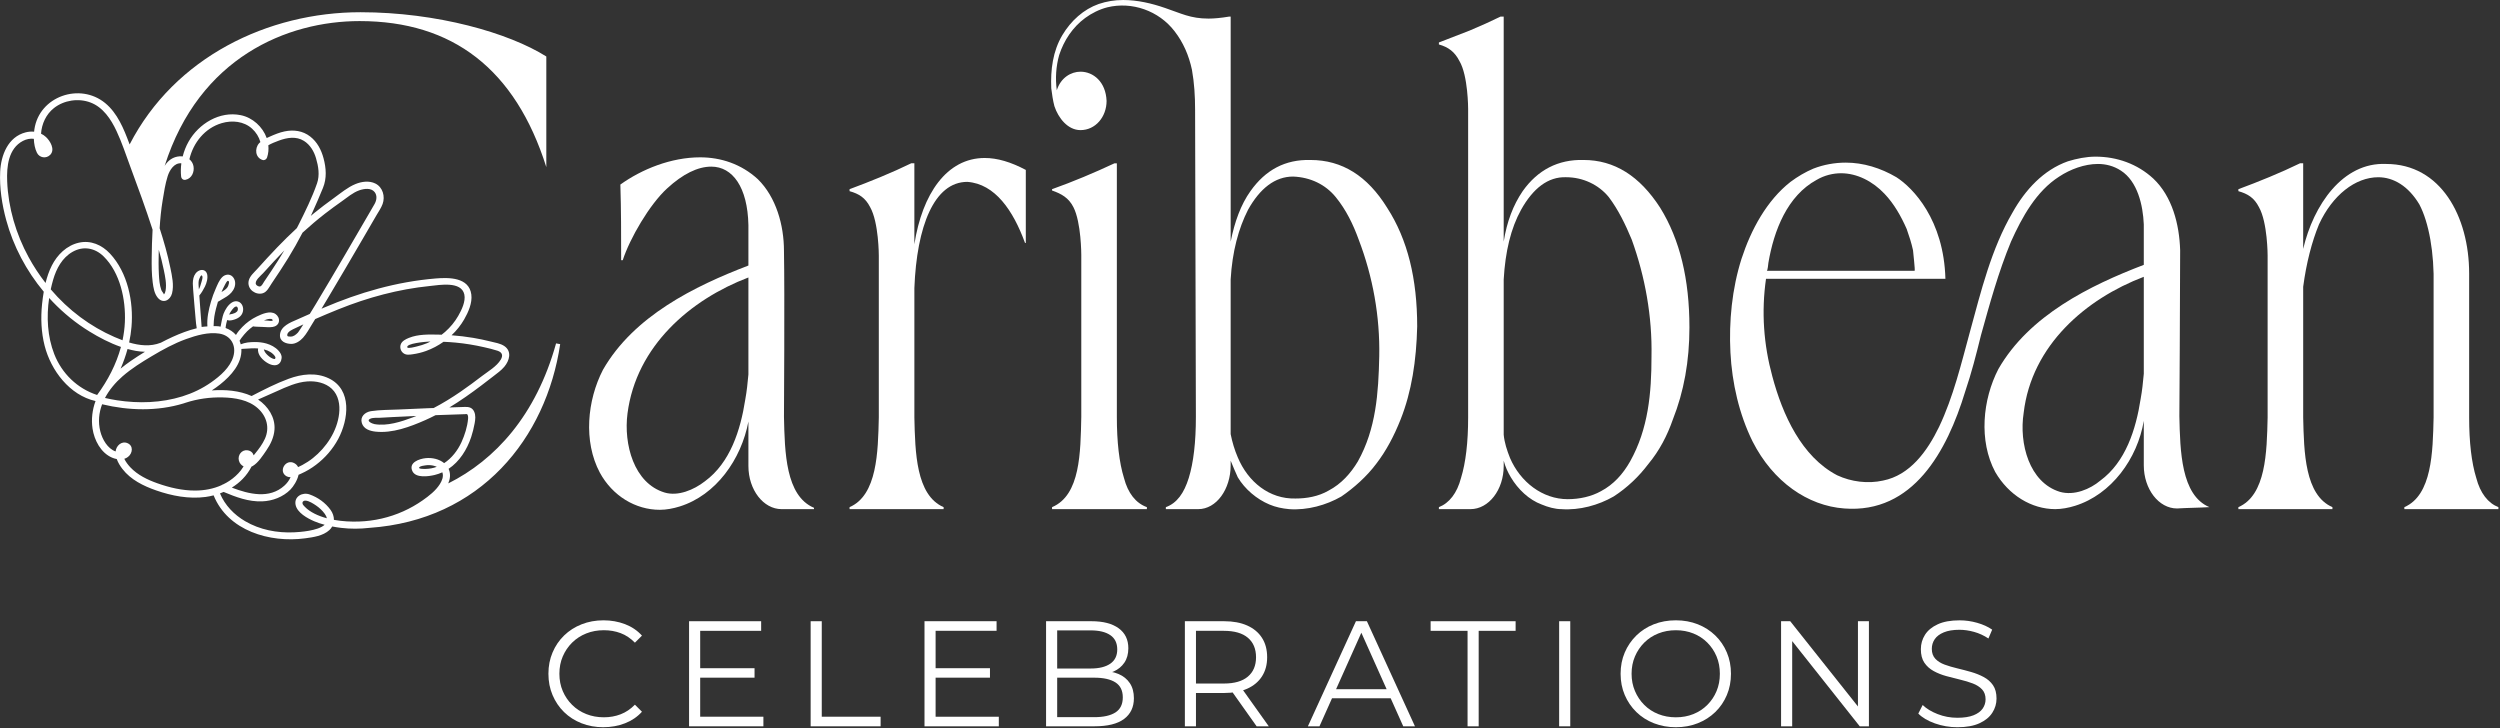 <?xml version="1.0" encoding="UTF-8" standalone="no"?>
<svg xmlns="http://www.w3.org/2000/svg" xmlns:xlink="http://www.w3.org/1999/xlink" xmlns:serif="http://www.serif.com/" width="100%" height="100%" viewBox="0 0 659 192" version="1.1" xml:space="preserve" style="fill-rule:evenodd;clip-rule:evenodd;stroke-linejoin:round;stroke-miterlimit:2;">
  <rect x="0" y="0" width="659" height="192" fill="#333333" stroke="none"/>
  <g>
    <path d="M43.211,77.571c0.004,-0.004 0.004,-0.008 0.008,-0.013c-0.004,0 -0.008,0 -0.017,0.004c0.004,0 0.004,0.004 0.008,0.008" style="fill:#fff;fill-rule:nonzero;"></path>
    <path d="M72.592,94.143c0,-0.008 0,-0.013 -0.004,-0.021c0,-0.004 -0.004,-0.008 -0.004,-0.013c-0.037,-0.037 -0.062,-0.062 0.008,0.033" style="fill:#fff;fill-rule:nonzero;"></path>
    <path d="M115.141,123.055c-0.912,0.337 -1.892,0.533 -2.929,0.55c-0.363,0.004 -2.196,0.071 -1.638,-0.487c0.283,-0.279 1.129,-0.379 1.517,-0.442c0.671,-0.108 1.379,-0.096 2.042,0.046c0.342,0.071 0.688,0.183 1.008,0.333m-5.375,-13.413c-0.304,0.121 -0.604,0.246 -0.912,0.363c-3.083,1.154 -6.796,2.379 -10.133,1.792c-0.521,-0.092 -2.304,-0.804 -1.171,-1.392c0.713,-0.371 1.854,-0.237 2.629,-0.283c1.083,-0.062 2.167,-0.121 3.25,-0.179c2.113,-0.113 4.225,-0.208 6.338,-0.3m3.692,-19.596c-0.308,0.15 -0.617,0.304 -0.929,0.433c-0.846,0.35 -1.717,0.625 -2.608,0.833c-0.358,0.087 -2.379,0.654 -2.546,0.263c-0.45,-1.062 4.908,-1.504 5.467,-1.521c0.204,-0.004 0.408,-0.004 0.617,-0.008m-34.9,-2.412c-0.012,0.017 -0.017,0.021 -0.021,0.033c-0.004,0 -0.004,0 -0.004,0.004c-0.546,0.567 -1.192,1.092 -1.954,1.05c-0.45,-0.021 -0.912,0.05 -0.858,-0.492c0.083,-0.85 1.471,-1.412 2.112,-1.721c0.704,-0.342 1.417,-0.671 2.129,-1c-0.287,0.45 -0.571,0.904 -0.867,1.35c-0.129,0.192 -0.263,0.388 -0.396,0.579c-0.046,0.067 -0.092,0.133 -0.142,0.196m-3.604,-21.629c-0.546,0.908 -1.096,1.808 -1.667,2.7c-1.192,1.871 -2.425,3.721 -3.675,5.554c-0.263,0.383 -0.571,1.129 -1.05,1.246c-0.346,0.083 -0.887,-0.2 -1.054,-0.5c-0.546,-0.954 1.283,-2.367 1.846,-2.987c1.833,-2.033 3.692,-4.046 5.6,-6.013m-16.562,10.967c0.125,-0.296 0.25,-0.592 0.387,-0.879c0.204,-0.429 0.413,-0.862 0.646,-1.275c0.1,-0.167 0.417,-0.783 0.642,-0.788c0.629,-0.012 0.104,1.375 -0.075,1.642c-0.392,0.588 -0.992,0.958 -1.6,1.3m3.921,3.821c0.033,0.012 0.146,0.042 0.092,0.017c0.029,0.013 0.125,0.096 0.133,0.108c0.038,0.054 0.075,0.117 0.104,0.179c0,0.021 0.029,0.1 0.038,0.121c0.004,0.017 0.021,0.104 0.025,0.121c0.008,0.079 0.004,0.162 -0.004,0.242c-0.004,0.021 -0.017,0.104 -0.021,0.125c-0.013,0.037 -0.071,0.213 -0.058,0.188c0.012,-0.033 -0.062,0.104 -0.079,0.133c-0.008,0.017 -0.008,0.013 -0.012,0.021l0,0.004c-0.042,0.046 -0.083,0.088 -0.129,0.129c-0.304,0.288 -0.692,0.433 -1.092,0.542c-0.313,0.079 -0.621,0.121 -0.921,0.196c0.237,-0.488 0.525,-0.95 0.867,-1.363c0.233,-0.279 0.521,-0.646 0.888,-0.742c0.038,-0.013 0.142,-0.017 0.171,-0.021m7.263,3.667c0.5,-0.204 1.029,-0.375 1.537,-0.408c0.258,-0.017 0.583,-0.004 0.729,0.242c0.121,0.2 0.083,0.167 -0.021,0.225c-0.292,0.158 -0.871,0.025 -1.179,0.004c-0.354,-0.021 -0.713,-0.042 -1.067,-0.063m2.067,8.583c0.017,0.013 0.013,0.008 0.025,0.013c0.004,0.008 0,0.004 0.012,0.012c0.146,0.121 0.292,0.25 0.429,0.388c0.046,0.046 0.213,0.254 0.254,0.296c0.075,0.117 0.146,0.237 0.221,0.358c0,0.004 0.004,0.004 0.004,0.008c0.004,0 0.004,0 0.004,0.004c0.021,0.037 0.042,0.079 0.067,0.112c-0.029,-0.042 -0.05,-0.067 -0.067,-0.092c0.004,0.021 0.008,0.038 0.004,0.054c0,0.071 -0.004,0.104 -0.004,0.112c-0.025,0.2 -0.046,0.158 -0.092,0.296l-0.004,0c-0.029,0.004 -0.083,0.021 -0.029,0.017c0.017,-0.004 0.021,-0.004 0.025,-0.008c-0.004,0.004 -0.004,0.004 -0.004,0.008c-0.008,0 -0.008,0 -0.025,0.004l0.004,0c-0.242,0.017 -0.325,-0.008 -0.646,-0.133c-0.479,-0.183 -1.096,-0.662 -1.529,-1.121c-0.375,-0.396 -0.613,-0.779 -0.746,-1.279c0.387,0.1 0.762,0.217 0.992,0.317c0.238,0.108 0.471,0.229 0.696,0.362c0.092,0.054 0.179,0.113 0.267,0.171c0.05,0.033 0.096,0.067 0.142,0.1m16.379,43.987c0.004,-0.904 -0.308,-1.829 -0.892,-2.637c-1.375,-1.896 -3.342,-3.296 -5.546,-4.071c-1.842,-0.646 -4.108,0.533 -3.671,2.742c0.413,2.087 3.121,3.562 4.883,4.325c0.896,0.392 1.829,0.683 2.779,0.938c-1.75,1.613 -6.583,1.925 -8.075,1.992c-4.479,0.2 -8.983,-0.658 -12.879,-2.933c-2.917,-1.708 -5.333,-4.204 -6.637,-7.329c0.325,-0.117 0.642,-0.25 0.958,-0.388c3.254,1.362 6.579,2.625 10.171,2.487c2.729,-0.104 5.508,-1.146 7.446,-3.112c0.792,-0.808 1.817,-2.392 2.142,-3.896c0.242,-0.108 0.475,-0.217 0.688,-0.308c1.379,-0.613 2.683,-1.392 3.887,-2.304c2.417,-1.825 4.45,-4.154 5.879,-6.833c2.708,-5.071 3.737,-12.992 -2.475,-15.971c-3.367,-1.612 -7.158,-1.15 -10.558,0.1c-3.362,1.233 -6.613,2.904 -9.796,4.554c-3.221,-1.45 -6.971,-1.733 -10.5,-1.475c0.775,-0.504 1.529,-1.042 2.254,-1.621c2.817,-2.25 5.746,-5.45 5.55,-9.317c0.9,-0.067 1.808,-0.113 2.708,-0.154c0.567,-0.029 1.138,-0.013 1.708,0.033c-0.317,1.633 1.296,3.192 2.6,3.908c0.658,0.363 1.454,0.642 2.213,0.463c0.867,-0.208 1.292,-0.987 1.375,-1.817c0.083,-0.812 -0.321,-1.425 -0.85,-2.008c-0.825,-0.904 -1.975,-1.5 -3.138,-1.842c-0.987,-0.287 -2.037,-0.4 -3.062,-0.4c-0.642,-0.004 -1.283,0.037 -1.921,0.117c-0.633,0.079 -1.221,0.271 -1.808,0.483c-0.079,-0.333 -0.183,-0.646 -0.308,-0.946c0.175,-0.25 0.329,-0.517 0.479,-0.708c0.475,-0.617 0.958,-1.217 1.508,-1.767c0.487,-0.479 1.017,-0.912 1.575,-1.312c0.263,0.058 0.537,0.071 0.817,0.088c0.554,0.029 1.108,0.05 1.662,0.067c0.883,0.033 1.813,0.138 2.692,0.008c0.804,-0.121 1.529,-0.625 1.654,-1.471c0.113,-0.762 -0.292,-1.521 -0.912,-1.946c-1.425,-0.975 -3.55,0 -4.921,0.654c-1.421,0.679 -2.725,1.637 -3.825,2.762c-0.621,0.633 -1.208,1.329 -1.662,2.092c0,0.004 -0.008,0.013 -0.008,0.017c-0.717,-0.829 -1.658,-1.446 -2.738,-1.838c0.025,-0.4 0.108,-0.775 0.183,-1.175c0.062,-0.312 0.15,-0.621 0.233,-0.929c0.017,0.008 0.029,0.021 0.046,0.025c0.596,0.217 1.258,0.042 1.846,-0.142c0.583,-0.183 1.146,-0.458 1.583,-0.892c0.717,-0.713 0.933,-1.817 0.558,-2.754c-0.463,-1.15 -1.725,-1.517 -2.775,-0.862c-1.046,0.654 -1.754,1.846 -2.208,2.963c-0.271,0.65 -0.6,2.404 -0.788,3.417c-0.479,-0.113 -0.546,-0.1 -1.058,-0.133c-0.3,-0.017 -0.479,-0.008 -0.783,-0.004c0.054,-2.183 0.267,-3.075 0.629,-4.592c0.146,-0.617 0.325,-1.229 0.513,-1.837c0.308,-0.142 0.592,-0.35 0.896,-0.529c0.496,-0.3 1.012,-0.571 1.496,-0.896c0.862,-0.588 1.592,-1.329 1.958,-2.325c0.363,-0.988 0.25,-2.146 -0.529,-2.908c-0.788,-0.767 -1.967,-0.562 -2.692,0.167c-0.796,0.804 -1.263,2.008 -1.708,3.025c-0.496,1.125 -0.925,2.275 -1.262,3.458c-0.592,2.058 -1.1,4.337 -0.933,6.508c-0.537,0.054 -0.987,0.042 -1.521,0.142c-0.008,-0.458 -0.242,-3.225 -0.312,-4.213c-0.092,-1.358 -0.196,-2.712 -0.296,-4.071c0.592,-0.717 1.083,-1.571 1.483,-2.375c0.446,-0.9 0.812,-2.196 0.583,-3.208c-0.225,-0.987 -1.108,-1.392 -2.033,-1.021c-0.846,0.337 -1.367,1.137 -1.587,1.992c-0.25,0.967 -0.158,1.975 -0.083,2.954c0.1,1.296 0.204,2.588 0.317,3.883c0.117,1.321 0.208,2.65 0.346,3.967c0.079,0.733 0.125,1.621 0.288,2.438c-2.187,0.529 -4.325,1.358 -6.296,2.25c-1.079,0.487 -2.146,1.021 -3.204,1.575c-0.013,0.004 -0.017,0 -0.029,0.004c-2.692,1.046 -5.558,0.733 -8.287,-0.079c0.292,-1.354 0.504,-2.725 0.621,-4.117c0.562,-6.633 -0.996,-14.304 -5.662,-19.312c-2.142,-2.3 -5.096,-3.592 -8.242,-2.871c-3.183,0.725 -5.671,3.179 -7.104,6.029c-0.729,1.446 -1.254,2.996 -1.646,4.583c-1.667,-2.142 -3.163,-4.412 -4.458,-6.787c-3.346,-6.133 -5.379,-13.021 -5.658,-20.017c-0.158,-3.883 0.292,-8.633 4.158,-10.65c0.888,-0.462 1.908,-0.675 2.871,-0.55c0.042,1.283 0.275,2.575 0.808,3.667c0.658,1.358 2.454,1.65 3.517,0.546c1.333,-1.383 0.008,-3.617 -1.121,-4.675c-0.396,-0.371 -0.838,-0.662 -1.308,-0.888c0.179,-2.596 1.325,-5.113 3.4,-6.75c2.646,-2.092 6.45,-2.662 9.6,-1.483c3.354,1.25 5.442,4.429 6.896,7.533c1.421,3.025 2.471,6.242 3.629,9.375c2.046,5.512 4.071,11.037 5.879,16.629c-0.142,2.45 -0.208,4.904 -0.233,7.367c-0.025,2.158 -0.012,4.337 0.258,6.483c0.179,1.383 0.417,2.971 1.337,4.083c1.388,1.679 3.296,0.683 3.763,-1.142c0.554,-2.15 -0.004,-4.629 -0.442,-6.746c-0.725,-3.517 -1.712,-6.992 -2.821,-10.429c0.15,-2.433 0.379,-4.862 0.779,-7.279c0.354,-2.146 0.683,-4.367 1.337,-6.442c0.492,-1.554 1.704,-3.571 3.604,-3.392c-0.15,1.137 -0.175,2.292 -0.063,3.442c0.058,0.625 0.546,1.038 1.183,0.9c1.621,-0.342 2.363,-2.063 2.079,-3.592c-0.142,-0.767 -0.542,-1.375 -1.079,-1.821c1.017,-4.367 4.075,-8.217 8.542,-9.525c2.733,-0.8 5.825,-0.504 7.988,1.471c1.05,0.963 1.821,2.192 2.183,3.525c-0.108,0.096 -0.225,0.179 -0.321,0.288c-1.254,1.387 -1.046,3.846 0.921,4.437c0.508,0.15 1.004,-0.187 1.162,-0.662c0.358,-1.075 0.446,-2.163 0.333,-3.225c0.871,-0.492 1.842,-0.879 2.763,-1.217c2.154,-0.796 4.562,-1.221 6.621,0.067c1.638,1.021 2.654,2.75 3.188,4.567c0.629,2.133 1.021,4.471 0.271,6.625c-1.308,3.767 -3.142,7.483 -4.933,11.046c-0.129,0.254 -0.271,0.508 -0.4,0.763c-1.771,1.638 -3.492,3.329 -5.167,5.071c-1.808,1.883 -3.579,3.813 -5.325,5.758c-0.775,0.858 -1.821,1.733 -2.154,2.892c-0.317,1.104 0.096,2.225 1.008,2.908c0.754,0.571 1.792,0.821 2.704,0.521c1.108,-0.362 1.675,-1.646 2.283,-2.546c1.5,-2.208 2.971,-4.433 4.371,-6.7c1.35,-2.192 2.604,-4.433 3.787,-6.713c1.908,-1.746 3.879,-3.421 5.921,-5.008c1.454,-1.125 2.938,-2.208 4.442,-3.267c1.438,-1.017 2.908,-2.292 4.587,-2.883c1.242,-0.433 3.1,-0.729 4.046,0.446c0.742,0.929 0.542,2.183 0,3.146c-0.438,0.779 -0.896,1.55 -1.346,2.325c-2.125,3.667 -4.258,7.325 -6.4,10.983c-2.567,4.379 -5.146,8.75 -7.762,13.104c-0.517,0.862 -1.05,1.717 -1.575,2.575c-1.125,0.508 -2.254,1.017 -3.392,1.504c-1.742,0.75 -4.271,1.725 -4.463,3.95c-0.158,1.838 1.571,2.417 2.929,2.45c1.188,0.029 2.379,-0.771 3.146,-1.629c0.958,-1.067 1.675,-2.438 2.425,-3.646c0.263,-0.425 0.521,-0.85 0.783,-1.275c2.038,-0.892 4.092,-1.754 6.142,-2.579c7.754,-3.121 15.783,-5.296 24.108,-6.138c2.487,-0.25 8.279,-1.346 9.058,2.233c0.396,1.825 -0.721,4.104 -1.608,5.65c-0.912,1.592 -2.087,3.008 -3.462,4.221c-0.292,0.258 -0.6,0.504 -0.917,0.742c-0.246,-0.008 -0.492,-0.021 -0.737,-0.025c-2.6,-0.05 -5.429,-0.137 -7.883,0.858c-0.846,0.346 -1.871,0.829 -2.171,1.771c-0.258,0.8 0.013,1.708 0.671,2.229c0.737,0.592 1.625,0.442 2.496,0.317c1.192,-0.167 2.362,-0.45 3.496,-0.858c1.654,-0.596 3.204,-1.421 4.633,-2.429c1.067,0.042 2.129,0.112 3.192,0.212c2.533,0.238 5.05,0.654 7.529,1.221c1.175,0.271 2.371,0.546 3.517,0.925c1.242,0.413 1.504,1.25 0.85,2.342c-1.079,1.796 -3.275,3.05 -4.9,4.292c-1.879,1.437 -3.779,2.85 -5.733,4.192c-2.267,1.554 -4.617,3.004 -7.054,4.275c-0.5,0.017 -1,0.029 -1.5,0.05c-2.554,0.1 -5.104,0.213 -7.658,0.337c-2.425,0.117 -4.963,0.067 -7.362,0.438c-1.558,0.242 -2.929,1.442 -2.413,3.137c0.479,1.579 2.112,2.092 3.579,2.258c4.463,0.504 9.167,-1.279 13.163,-3.042c0.908,-0.4 1.8,-0.838 2.679,-1.288c0.188,-0.008 0.371,-0.017 0.558,-0.025c2.408,-0.088 4.817,-0.171 7.225,-0.246c0.125,-0.004 0.354,-0.054 0.475,-0.013c0.358,0.129 0.358,0.858 0.321,1.279c-0.183,2.037 -0.875,4.229 -1.721,6.087c-1.013,2.221 -2.579,4.242 -4.583,5.554c-1.3,-1.087 -3.192,-1.487 -4.871,-1.312c-1.688,0.179 -4.567,1.142 -3.5,3.421c0.892,1.9 4.25,1.396 5.867,1.012c0.708,-0.171 1.379,-0.408 2.017,-0.696c0.012,0.033 0.029,0.058 0.042,0.092c0.333,1.037 -0.133,2.129 -0.679,3.004c-1.096,1.75 -2.879,3.121 -4.554,4.296c-1.6,1.121 -3.308,2.088 -5.092,2.887c-3.658,1.646 -7.671,2.558 -11.679,2.692c-2.129,0.071 -4.4,-0.042 -6.604,-0.442m-5.196,-1.675c-0.896,-0.462 -1.758,-1.021 -2.463,-1.754c-0.254,-0.267 -0.662,-0.621 -0.638,-1.029c0.029,-0.504 0.483,-0.654 0.908,-0.608c0.904,0.104 1.938,0.783 2.675,1.275c0.879,0.596 1.692,1.354 2.312,2.221c0.296,0.421 0.471,0.804 0.546,1.154c-1.167,-0.317 -2.296,-0.721 -3.342,-1.258m-4.25,-12.237c-0.183,-0.392 -0.479,-0.733 -0.925,-0.996c-2.342,-1.375 -4.454,2.208 -2.046,3.454c0.308,0.158 0.642,0.208 0.987,0.2c-0.371,0.858 -0.95,1.621 -1.646,2.246c-3.933,3.558 -9.308,2.242 -13.838,0.508c1.042,-0.654 2.017,-1.412 2.879,-2.308c0.933,-0.963 1.717,-2.054 2.321,-3.246c0.1,-0.046 0.204,-0.079 0.3,-0.133c1.471,-0.875 2.658,-2.746 3.608,-4.129c1.121,-1.633 1.992,-3.467 2.138,-5.467c0.242,-3.242 -1.708,-6.175 -4.329,-7.938c1.662,-0.717 3.317,-1.454 4.971,-2.204c2.542,-1.15 5.208,-2.375 8.033,-2.571c2.254,-0.154 4.729,0.346 6.425,1.933c1.796,1.688 2.208,4.221 1.938,6.575c-0.521,4.592 -3.346,8.867 -6.908,11.7c-0.871,0.696 -1.812,1.304 -2.796,1.833c-0.362,0.196 -0.737,0.371 -1.112,0.542m-27.054,6.188c-3.429,0.021 -6.817,-0.775 -10.033,-1.917c-2.604,-0.921 -5.237,-2.192 -7.15,-4.233c-0.575,-0.613 -1.179,-1.392 -1.571,-2.221c0.342,-0.104 0.667,-0.267 0.962,-0.492c1.25,-0.954 1.508,-2.971 -0.162,-3.65c-1.537,-0.621 -2.95,0.712 -3.092,2.204c-2.138,-0.754 -3.508,-3.213 -4.029,-5.275c-0.633,-2.508 -0.371,-4.929 0.471,-7.162c7.029,1.688 14.546,1.896 21.5,-0.233c0.179,-0.058 0.358,-0.121 0.538,-0.179c3.142,-1.025 6.425,-1.475 9.729,-1.392c3.217,0.079 6.779,0.629 9.267,2.85c2.358,2.104 3.204,5.15 1.867,8.075c-0.642,1.408 -1.583,2.667 -2.558,3.854c-0.125,0.154 -0.254,0.321 -0.388,0.487c-0.221,-0.688 -0.754,-1.225 -1.671,-1.333c-1.492,-0.183 -2.579,1.275 -2.238,2.683c0.179,0.742 0.658,1.271 1.25,1.567c-0.317,0.5 -0.617,0.917 -0.717,1.042c-0.85,1.079 -1.896,2.017 -3.042,2.775c-0.542,0.362 -1.108,0.671 -1.687,0.95c-0.154,0.021 -0.283,0.088 -0.388,0.192c-2.142,0.958 -4.483,1.396 -6.858,1.408m-17.008,-34.188c-0.933,0.642 -1.846,1.325 -2.725,2.046c0.737,-1.679 1.354,-3.408 1.833,-5.175c0.725,0.196 1.458,0.375 2.192,0.5c0.796,0.137 1.596,0.217 2.396,0.237c-1.258,0.771 -2.496,1.562 -3.696,2.392m23.263,-7.192c3.05,0.463 4.587,3.092 3.729,6.05c-0.833,2.879 -3.467,5.137 -5.837,6.8c-2.321,1.629 -4.892,2.858 -7.596,3.704c-5.537,1.729 -11.513,1.908 -17.225,1.033c-1.067,-0.163 -2.125,-0.379 -3.175,-0.612c1.129,-2.15 2.767,-4.079 4.612,-5.692c2.362,-2.063 5.046,-3.733 7.733,-5.333c2.892,-1.725 5.875,-3.362 9.054,-4.508c2.683,-0.967 5.825,-1.879 8.704,-1.442m-5.367,-11.821c-0.054,-0.704 -0.129,-1.425 -0.025,-2.129c0.042,-0.283 0.65,-1.975 0.95,-1.179c0.15,0.392 -0.108,1.104 -0.213,1.492c-0.112,0.421 -0.242,0.85 -0.383,1.262c-0.087,0.254 -0.196,0.496 -0.317,0.729c-0.004,-0.058 -0.008,-0.117 -0.013,-0.175m-19.492,8.804c-0.071,1.621 -0.287,3.217 -0.617,4.783c-0.725,-0.271 -1.438,-0.567 -2.129,-0.867c-3.183,-1.388 -6.204,-3.154 -8.992,-5.229c-2.867,-2.133 -5.483,-4.604 -7.804,-7.329c0.183,-0.85 0.392,-1.692 0.629,-2.513c0.858,-2.95 2.379,-5.821 5.138,-7.383c2.837,-1.604 5.904,-1.025 8.188,1.229c4.362,4.308 5.846,11.396 5.587,17.308m-18.617,8.421c-1.796,-4.596 -2.083,-9.829 -1.342,-14.787c0.304,0.333 0.612,0.671 0.925,0.996c2.879,3.004 6.146,5.658 9.692,7.837c2.554,1.575 5.383,3.058 8.308,4.071c-1.229,4.567 -3.467,8.846 -6.283,12.667c-5.213,-1.7 -9.292,-5.654 -11.3,-10.783m28.913,-15.758c-0.038,0.05 -0.021,-0.013 -0.125,0.021c0.05,-0.017 0.088,-0.025 0.117,-0.033c-0.013,-0.012 -0.021,-0.025 -0.033,-0.05c-0.146,-0.363 -0.504,-0.675 -0.654,-1.088c-0.471,-1.321 -0.562,-2.783 -0.638,-4.171c-0.104,-1.929 -0.083,-3.867 -0.042,-5.796c0.004,-0.204 0.008,-0.412 0.017,-0.621c0.5,1.767 0.962,3.542 1.325,5.338c0.35,1.708 0.779,3.671 0.471,5.408c-0.038,0.204 -0.158,0.6 -0.175,0.642c-0.142,0.3 -0.187,0.212 -0.25,0.325c-0.004,0.008 -0.004,0.008 -0.008,0.012c0.175,-0.029 0.075,0.096 -0.004,0.013m104.442,13.138l-1.075,-0.196c-5.292,19.033 -16.067,30.725 -28.425,36.912c0.492,-1.15 0.662,-2.4 0.188,-3.629c-0.029,-0.075 -0.075,-0.133 -0.108,-0.208c2.879,-1.913 4.854,-5.038 5.967,-8.379c0.392,-1.183 0.688,-2.396 0.912,-3.621c0.188,-1.042 0.321,-2.1 -0.133,-3.096c-0.479,-1.046 -1.354,-1.263 -2.396,-1.233c-1.379,0.042 -2.754,0.096 -4.133,0.142c2.9,-1.75 5.675,-3.712 8.379,-5.758c1.088,-0.821 2.162,-1.654 3.238,-2.487c0.992,-0.775 2.042,-1.504 2.858,-2.475c1.367,-1.612 2.075,-4.067 0.004,-5.471c-1.033,-0.696 -2.433,-0.904 -3.621,-1.2c-1.504,-0.379 -3.021,-0.696 -4.55,-0.954c-1.896,-0.321 -3.812,-0.542 -5.729,-0.688c1.3,-1.225 2.438,-2.637 3.329,-4.188c1.079,-1.879 2.171,-4.329 1.883,-6.542c-0.587,-4.567 -5.912,-4.538 -9.404,-4.242c-10.333,0.867 -20.079,3.683 -29.583,7.754c-0.171,0.075 -0.337,0.15 -0.508,0.225c0.55,-0.913 1.096,-1.825 1.642,-2.737c3.167,-5.304 6.287,-10.633 9.396,-15.971c1.15,-1.971 2.296,-3.942 3.438,-5.917c0.554,-0.954 1.25,-1.933 1.629,-2.979c0.721,-1.983 0.058,-4.425 -1.908,-5.4c-1.625,-0.808 -3.612,-0.529 -5.233,0.133c-2.071,0.842 -3.917,2.412 -5.725,3.712c-1.779,1.283 -3.533,2.608 -5.238,3.992c-0.283,0.229 -0.554,0.471 -0.829,0.7c0.096,-0.208 0.2,-0.412 0.292,-0.625c1.021,-2.237 1.996,-4.5 2.925,-6.775c1.033,-2.529 0.842,-5.196 0.146,-7.796c-0.596,-2.229 -1.667,-4.3 -3.525,-5.738c-1.954,-1.521 -4.362,-1.842 -6.75,-1.342c-1.338,0.279 -2.608,0.8 -3.85,1.354c-0.283,0.129 -0.571,0.258 -0.858,0.392c-1.054,-2.963 -3.721,-5.404 -6.867,-6.033c-5.542,-1.117 -11.046,2.238 -13.729,6.983c-0.692,1.221 -1.204,2.533 -1.546,3.892c-0.242,-0.033 -0.483,-0.046 -0.733,-0.033c-1.887,0.121 -3.146,1.121 -4.025,2.529c9.088,-28.621 32.342,-38.167 51.383,-38.167c24.504,0 41.054,12.638 49.221,38.496l0,-29.163c-9.888,-6.225 -28.8,-11.667 -49.004,-11.667c-24.317,0 -48.958,11.817 -60.837,34.854c-0.033,-0.1 -0.071,-0.2 -0.108,-0.296c-1.433,-3.837 -3.092,-7.954 -6.35,-10.621c-6.662,-5.458 -17.354,-1.779 -18.642,6.917c-0.033,0.208 -0.058,0.425 -0.079,0.642c-0.733,-0.075 -1.488,-0.021 -2.221,0.171c-4.654,1.188 -6.508,6.004 -6.721,10.35c-0.208,4.262 0.475,8.667 1.592,12.775c1.875,6.908 5.313,13.383 9.896,18.883c-0.188,1.083 -0.333,2.175 -0.446,3.254c-0.379,3.662 -0.233,7.417 0.679,10.996c1.671,6.513 6.579,13.021 13.417,14.567c-0.854,2.308 -1.154,4.817 -0.792,7.267c0.454,3.046 2.175,6.375 5.137,7.646c0.392,0.171 0.817,0.296 1.25,0.379c0.338,0.954 0.912,1.862 1.492,2.612c2.188,2.842 5.554,4.492 8.871,5.646c4.154,1.45 8.642,2.312 13.042,1.733c0.717,-0.096 1.425,-0.246 2.125,-0.425c3.763,9.329 14.792,12.583 24.121,11.329c2.179,-0.296 4.704,-0.633 6.4,-2.175c0.312,-0.287 0.546,-0.608 0.737,-0.946c0.783,0.146 1.567,0.275 2.35,0.367c2.471,0.296 4.979,0.283 7.458,-0.004c29.279,-2.025 46.604,-23.629 50.287,-48.429" style="fill:#fff;fill-rule:nonzero;"></path>
    <path d="M159.052,191.696c-2.083,0 -4.012,-0.35 -5.779,-1.05c-1.767,-0.696 -3.296,-1.679 -4.592,-2.946c-1.292,-1.267 -2.3,-2.758 -3.025,-4.475c-0.729,-1.713 -1.092,-3.588 -1.092,-5.621c0,-2.029 0.363,-3.904 1.092,-5.617c0.725,-1.717 1.742,-3.208 3.046,-4.475c1.308,-1.267 2.842,-2.25 4.612,-2.946c1.767,-0.7 3.692,-1.05 5.779,-1.05c2.004,0 3.892,0.338 5.658,1.008c1.767,0.675 3.258,1.683 4.471,3.029l-1.858,1.858c-1.137,-1.158 -2.387,-2 -3.762,-2.513c-1.371,-0.517 -2.846,-0.771 -4.429,-0.771c-1.662,0 -3.208,0.283 -4.633,0.85c-1.425,0.567 -2.663,1.371 -3.721,2.412c-1.054,1.046 -1.879,2.258 -2.471,3.642c-0.596,1.388 -0.892,2.908 -0.892,4.571c0,1.662 0.296,3.188 0.892,4.575c0.592,1.383 1.417,2.596 2.471,3.638c1.058,1.046 2.296,1.85 3.721,2.417c1.425,0.567 2.971,0.85 4.633,0.85c1.583,0 3.058,-0.262 4.429,-0.792c1.375,-0.529 2.625,-1.371 3.762,-2.533l1.858,1.862c-1.212,1.346 -2.704,2.358 -4.471,3.046c-1.767,0.688 -3.667,1.029 -5.7,1.029" style="fill:#fff;fill-rule:nonzero;"></path>
    <path d="M184.251,176.141l14.646,0l0,2.492l-14.646,0l0,-2.492Zm0.317,12.783l16.663,0l0,2.533l-19.592,0l0,-27.704l19,0l0,2.533l-16.071,0l0,22.637Z" style="fill:#fff;fill-rule:nonzero;"></path>
    <path d="M213.686,191.458l0,-27.704l2.929,0l0,25.171l15.512,0l0,2.533l-18.442,0Z" style="fill:#fff;fill-rule:nonzero;"></path>
    <path d="M246.31,176.141l14.646,0l0,2.492l-14.646,0l0,-2.492Zm0.317,12.783l16.662,0l0,2.533l-19.592,0l0,-27.704l19,0l0,2.533l-16.071,0l0,22.637Z" style="fill:#fff;fill-rule:nonzero;"></path>
    <path d="M278.674,189.044l9.775,0c2.429,0 4.288,-0.417 5.583,-1.246c1.292,-0.833 1.938,-2.158 1.938,-3.979c0,-1.792 -0.646,-3.108 -1.938,-3.938c-1.296,-0.829 -3.154,-1.246 -5.583,-1.246l-10.092,0l0,-2.417l9.142,0c2.217,0 3.938,-0.421 5.167,-1.267c1.225,-0.842 1.842,-2.096 1.842,-3.758c0,-1.688 -0.617,-2.95 -1.842,-3.779c-1.229,-0.833 -2.95,-1.246 -5.167,-1.246l-8.825,0l0,22.875Zm-2.929,2.412l0,-27.704l11.954,0c3.088,0 5.479,0.621 7.183,1.862c1.7,1.238 2.55,2.992 2.55,5.263c0,1.504 -0.35,2.771 -1.046,3.8c-0.7,1.029 -1.65,1.808 -2.85,2.333c-1.2,0.529 -2.512,0.792 -3.938,0.792l0.671,-0.95c1.767,0 3.292,0.271 4.571,0.812c1.279,0.542 2.275,1.346 2.987,2.417c0.713,1.067 1.071,2.392 1.071,3.975c0,2.35 -0.867,4.171 -2.592,5.462c-1.729,1.292 -4.333,1.938 -7.817,1.938l-12.746,0Z" style="fill:#fff;fill-rule:nonzero;"></path>
    <path d="M331.249,191.458l-7.125,-10.054l3.167,0l7.162,10.054l-3.204,0Zm-15.992,-9.896l-1.304,-1.383l8.667,0c2.771,0 4.875,-0.608 6.312,-1.821c1.438,-1.212 2.158,-2.917 2.158,-5.104c0,-2.217 -0.721,-3.933 -2.158,-5.146c-1.438,-1.217 -3.542,-1.821 -6.312,-1.821l-8.667,0l1.304,-1.387l0,16.662Zm-2.925,9.896l0,-27.704l10.367,0c2.35,0 4.367,0.375 6.058,1.129c1.688,0.75 2.988,1.833 3.896,3.242c0.913,1.412 1.367,3.121 1.367,5.129c0,1.95 -0.454,3.633 -1.367,5.046c-0.908,1.408 -2.208,2.492 -3.896,3.246c-1.692,0.75 -3.708,1.125 -6.058,1.125l-8.746,0l1.304,-1.346l0,10.133l-2.925,0Z" style="fill:#fff;fill-rule:nonzero;"></path>
    <path d="M349.748,184.057l0.871,-2.375l16.108,0l0.871,2.375l-17.85,0Zm-4.988,7.4l12.667,-27.704l2.887,0l12.667,27.704l-3.088,0l-11.637,-26l1.188,0l-11.633,26l-3.05,0Z" style="fill:#fff;fill-rule:nonzero;"></path>
    <path d="M386.849,191.458l0,-25.171l-9.738,0l0,-2.533l22.404,0l0,2.533l-9.738,0l0,25.171l-2.929,0Z" style="fill:#fff;fill-rule:nonzero;"></path>
    <rect x="410.993" y="163.753" width="2.929" height="27.704" style="fill:#fff;"></rect>
    <path d="M441.759,189.083c1.663,0 3.2,-0.283 4.613,-0.85c1.408,-0.567 2.637,-1.371 3.679,-2.417c1.042,-1.042 1.854,-2.254 2.433,-3.642c0.583,-1.383 0.871,-2.908 0.871,-4.571c0,-1.662 -0.288,-3.183 -0.871,-4.571c-0.579,-1.383 -1.392,-2.596 -2.433,-3.642c-1.042,-1.042 -2.271,-1.846 -3.679,-2.412c-1.413,-0.567 -2.95,-0.85 -4.613,-0.85c-1.663,0 -3.204,0.283 -4.629,0.85c-1.425,0.567 -2.658,1.371 -3.7,2.412c-1.046,1.046 -1.863,2.258 -2.454,3.642c-0.596,1.387 -0.892,2.908 -0.892,4.571c0,1.638 0.296,3.154 0.892,4.554c0.592,1.396 1.408,2.617 2.454,3.658c1.042,1.046 2.275,1.85 3.7,2.417c1.425,0.567 2.967,0.85 4.629,0.85m0,2.612c-2.083,0 -4.017,-0.35 -5.8,-1.05c-1.779,-0.696 -3.321,-1.688 -4.629,-2.967c-1.304,-1.279 -2.321,-2.771 -3.046,-4.475c-0.729,-1.7 -1.092,-3.567 -1.092,-5.6c0,-2.029 0.363,-3.896 1.092,-5.6c0.725,-1.7 1.742,-3.192 3.046,-4.471c1.308,-1.279 2.842,-2.271 4.613,-2.971c1.767,-0.696 3.704,-1.046 5.817,-1.046c2.083,0 4.012,0.35 5.779,1.046c1.767,0.7 3.304,1.683 4.608,2.95c1.308,1.267 2.325,2.758 3.05,4.475c0.725,1.712 1.087,3.587 1.087,5.617c0,2.033 -0.362,3.908 -1.087,5.621c-0.725,1.717 -1.742,3.208 -3.05,4.475c-1.304,1.263 -2.842,2.25 -4.608,2.946c-1.767,0.7 -3.696,1.05 -5.779,1.05" style="fill:#fff;fill-rule:nonzero;"></path>
    <path d="M469.491,191.458l0,-27.704l2.413,0l19.117,24.062l-1.267,0l0,-24.062l2.892,0l0,27.704l-2.417,0l-19.075,-24.062l1.267,0l0,24.062l-2.929,0Z" style="fill:#fff;fill-rule:nonzero;"></path>
    <path d="M515.956,191.696c-2.058,0 -4.029,-0.338 -5.917,-1.008c-1.887,-0.675 -3.346,-1.537 -4.375,-2.592l1.15,-2.258c0.975,0.95 2.287,1.75 3.938,2.396c1.65,0.646 3.383,0.971 5.204,0.971c1.742,0 3.158,-0.221 4.254,-0.654c1.096,-0.438 1.9,-1.021 2.417,-1.762c0.512,-0.738 0.771,-1.554 0.771,-2.454c0,-1.079 -0.312,-1.95 -0.929,-2.612c-0.621,-0.658 -1.433,-1.179 -2.438,-1.562c-1,-0.383 -2.108,-0.717 -3.325,-1.008c-1.212,-0.292 -2.425,-0.6 -3.638,-0.929c-1.217,-0.329 -2.329,-0.775 -3.346,-1.329c-1.017,-0.554 -1.833,-1.283 -2.454,-2.196c-0.621,-0.908 -0.929,-2.104 -0.929,-3.579c0,-1.375 0.363,-2.633 1.087,-3.783c0.725,-1.146 1.842,-2.071 3.346,-2.767c1.504,-0.7 3.429,-1.05 5.779,-1.05c1.554,0 3.1,0.217 4.629,0.654c1.529,0.433 2.85,1.033 3.958,1.8l-0.992,2.333c-1.188,-0.792 -2.446,-1.371 -3.779,-1.742c-1.333,-0.367 -2.617,-0.554 -3.858,-0.554c-1.663,0 -3.033,0.225 -4.117,0.675c-1.083,0.446 -1.879,1.046 -2.396,1.8c-0.513,0.75 -0.771,1.604 -0.771,2.554c0,1.079 0.312,1.95 0.929,2.612c0.621,0.658 1.438,1.171 2.454,1.542c1.017,0.371 2.133,0.7 3.346,0.987c1.212,0.292 2.421,0.608 3.621,0.95c1.2,0.346 2.308,0.787 3.325,1.329c1.017,0.542 1.833,1.258 2.454,2.154c0.621,0.9 0.929,2.075 0.929,3.525c0,1.346 -0.371,2.592 -1.108,3.737c-0.737,1.15 -1.867,2.075 -3.383,2.771c-1.517,0.7 -3.462,1.05 -5.837,1.05" style="fill:#fff;fill-rule:nonzero;"></path>
    <path d="M197.281,98.687l0,-25.546c-15.208,5.775 -29.583,18.021 -31.875,35.871c-1.042,8.046 1.667,18.371 9.792,20.821c3.542,1.05 7.708,-0.7 10.625,-2.975c6.667,-4.9 9.375,-13.475 10.625,-21.521c0.417,-2.275 0.625,-4.375 0.833,-6.65m17.292,35.521l-8.542,0c-4.792,0 -8.75,-5.075 -8.75,-11.375l0,-11.721c-1.875,9.971 -8.542,19.421 -18.125,22.396c-1.667,0.525 -3.542,0.875 -5.208,0.875c-6.458,0 -12.5,-3.675 -15.833,-9.8c-4.375,-8.221 -3.333,-19.071 0.833,-27.121c8.125,-14.171 24.167,-22.046 38.333,-27.471l0,-10.675c-0.208,-9.975 -4.167,-15.396 -9.792,-15.396c-3.542,0 -7.5,1.925 -11.667,5.775c-4.583,4.196 -9.792,13.121 -11.667,18.896l-0.417,0c0,-6.65 0,-13.3 -0.208,-19.946c5.625,-4.025 13.333,-7.175 21.042,-7.175c5.417,0 10.833,1.75 15.208,5.775c4.792,4.721 6.875,12.071 6.875,18.896c0.208,10.85 0,43.746 0,43.746c0.208,9.271 0.417,20.821 7.917,23.971l0,0.35Z" style="fill:#fff;fill-rule:nonzero;"></path>
    <path d="M270.404,64.041l-0.208,0c-3.125,-8.575 -7.917,-15.575 -15.208,-16.1c-8.75,0 -13.333,11.725 -13.958,28l0,34.117c0.208,9.1 0.417,20.475 7.708,23.625l0,0.525l-24.792,0l0,-0.525c7.292,-3.15 7.5,-14.525 7.708,-23.625l0,-42.692c0,0 0,-8.75 -2.292,-12.775c-1.25,-2.45 -2.917,-3.5 -5.417,-4.2l0,-0.525c5.208,-1.925 11.25,-4.371 16.25,-6.821l0.833,0l0,21.346c2.083,-13.3 8.542,-22.746 18.542,-22.746c3.333,0 6.875,1.05 10.833,3.146l0,19.25Z" style="fill:#fff;fill-rule:nonzero;"></path>
    <path d="M363.57,93.963c0.208,-10.5 -1.667,-20.996 -5.417,-30.796c-1.458,-4.025 -3.333,-7.875 -6.042,-11.2c-2.708,-3.325 -6.667,-5.25 -11.25,-5.425c-4.792,0 -8.75,3.15 -11.875,8.75c-2.5,4.9 -4.167,11.025 -4.583,18.371l0,40.771c0.417,2.1 1.042,4.2 1.875,6.125c2.708,6.475 8.333,11.025 15.208,10.85c2.917,0 6.042,-0.525 8.75,-2.1c3.333,-1.75 5.833,-4.55 7.708,-7.7c4.792,-8.575 5.417,-18.021 5.625,-27.646m-61.25,39.721l0,0.525l-25,0l0,-0.525c7.5,-3.15 7.5,-14.525 7.708,-23.8l0,-42.692c0,0 0,-8.575 -2.083,-12.6c-1.25,-2.45 -3.125,-3.5 -5.625,-4.375l0,-0.35c5.417,-1.925 11.25,-4.375 16.458,-6.821l0.625,0l0,66.837c0,6.65 0.625,12.075 1.875,16.1c1.042,4.025 3.125,6.65 6.042,7.7m71.25,-47.596c-0.208,8.925 -1.458,17.15 -4.375,24.496c-1.667,4.2 -3.75,8.225 -6.458,11.725c-2.5,3.325 -5.833,6.3 -9.167,8.575c-3.958,2.275 -8.958,3.675 -13.75,3.325c-1.875,-0.175 -3.542,-0.525 -5.208,-1.225c-3.333,-1.4 -6.458,-4.025 -8.333,-7.175c-0.625,-1.4 -1.25,-2.8 -1.875,-4.375l0,1.225c0,6.3 -3.75,11.55 -8.542,11.55l-8.542,0l0,-0.525c2.917,-1.05 4.792,-3.675 6.042,-7.7c1.25,-4.025 1.875,-9.45 1.875,-16.1l-0.208,-81.012c0,-3.5 -0.208,-7 -0.833,-10.5c-0.833,-3.85 -2.292,-7.175 -4.583,-10.146c-4.167,-5.425 -11.25,-7.875 -17.708,-6.3c-2.083,0.525 -4.167,1.575 -5.833,2.8c-3.333,2.45 -5.625,5.946 -6.875,9.796c-0.833,2.975 -1.042,6.125 -0.625,9.275c1.042,-3.325 3.75,-4.9 6.25,-4.9c3.333,0 6.667,2.625 6.875,7.7c0,4.2 -2.917,7.7 -6.875,7.7c-3.333,0 -5.833,-3.15 -6.875,-6.3c-0.417,-1.575 -0.625,-3.15 -0.833,-4.725c-0.208,-4.9 0.417,-9.8 2.917,-14c2.292,-3.846 5.625,-6.821 9.583,-8.221c2.083,-0.7 4.167,-1.05 6.458,-1.05c3.75,0 7.5,0.875 11.042,2.1c4.167,1.4 6.667,2.8 11.458,2.8c1.458,0 3.333,-0.175 5.417,-0.525l0.417,0l0,59.317c1.042,-5.25 2.708,-9.8 5.208,-13.3c3.958,-5.6 9.167,-8.4 15.833,-8.221c8.333,0 15,4.196 20.208,12.596c5.417,8.4 7.917,18.725 7.917,31.321" style="fill:#fff;fill-rule:nonzero;"></path>
    <path d="M435.335,93.963c0.208,-10.5 -1.667,-20.996 -5.208,-30.796c-1.667,-4.025 -3.542,-7.875 -6.042,-11.2c-2.708,-3.325 -6.875,-5.25 -11.25,-5.25c-4.792,-0.175 -8.75,2.975 -11.875,8.575c-2.708,4.9 -4.167,11.025 -4.583,18.371l0,40.946c0.208,2.1 0.833,4.025 1.667,6.125c2.708,6.3 8.542,10.85 15.208,10.85c3.125,0 6.25,-0.7 8.75,-2.1c3.333,-1.75 5.833,-4.55 7.708,-7.875c4.792,-8.575 5.625,-18.021 5.625,-27.646m10,-7.7c0,8.925 -1.458,16.975 -4.375,24.321c-1.458,4.2 -3.542,8.225 -6.458,11.725c-2.5,3.325 -5.625,6.3 -9.167,8.575c-3.958,2.275 -8.958,3.675 -13.75,3.325c-1.667,0 -3.542,-0.525 -5.208,-1.225c-3.333,-1.225 -6.25,-4.025 -8.125,-7.175c-0.833,-1.4 -1.458,-2.8 -1.875,-4.375l0,1.4c0,6.3 -3.958,11.375 -8.75,11.375l-8.333,0l0,-0.525c2.708,-1.05 4.792,-3.675 5.833,-7.7c1.25,-4.025 1.875,-9.45 1.875,-15.925l0,-81.363c0,0 0,-8.75 -2.292,-12.6c-1.25,-2.45 -2.917,-3.675 -5.417,-4.375l0,-0.525c2.708,-1.046 5.417,-2.096 8.125,-3.146c2.917,-1.225 5.625,-2.45 8.125,-3.675l0.833,0l0,59.317c0.833,-5.25 2.5,-9.625 5,-13.3c3.958,-5.6 9.375,-8.4 16.042,-8.221c8.125,0 14.792,4.196 20.208,12.596c5.208,8.4 7.708,18.896 7.708,31.496" style="fill:#fff;fill-rule:nonzero;"></path>
    <path d="M565.105,98.511l0,-25.546c-15.208,5.775 -29.583,18.021 -31.667,35.871c-1.25,8.05 1.458,18.371 9.583,20.821c3.75,1.05 7.917,-0.7 10.625,-2.975c6.667,-4.9 9.375,-13.471 10.625,-21.521c0.417,-2.275 0.625,-4.375 0.833,-6.65m-99.375,-27.121l38.958,0c0.208,0 -0.417,-5.075 -0.417,-5.425c-0.417,-1.925 -1.042,-3.85 -1.667,-5.6c-1.458,-3.325 -3.333,-6.65 -5.833,-9.271c-3.125,-3.325 -7.292,-5.425 -11.458,-5.425c-2.083,0 -4.375,0.525 -6.458,1.75c-7.708,4.2 -11.25,13.296 -12.708,21.871c0,0.175 -0.208,2.1 -0.417,2.1m116.667,62.292c-2.917,0.175 -5.625,0.175 -8.542,0.35c-4.792,0 -8.75,-5.075 -8.75,-11.375l0,-11.721c-1.667,9.971 -8.542,19.421 -18.125,22.396c-1.667,0.525 -3.542,0.875 -5.208,0.875c-6.25,0 -12.292,-3.675 -15.833,-9.8c-4.375,-8.221 -3.333,-19.071 0.833,-27.121c8.125,-14.171 24.167,-22.046 38.333,-27.471l0,-10.675c-0.208,-5.075 -1.667,-11.371 -6.042,-14.171c-1.875,-1.225 -3.958,-1.75 -6.042,-1.75c-3.542,0 -7.292,1.4 -10.208,3.325c-6.042,3.85 -9.792,10.671 -12.708,17.146c-3.333,8.05 -5.625,16.45 -7.917,24.671c-1.25,5.075 -2.5,9.975 -4.167,14.875c-4.792,15.746 -13.75,32.196 -31.875,30.796c-9.583,-0.7 -18.754,-7 -24.167,-17.671c-3.542,-7.175 -5.417,-15.4 -5.833,-23.45c-0.421,-8.221 0.417,-16.796 2.913,-24.671c2.504,-7.7 6.671,-15.396 12.921,-20.296c1.875,-1.4 3.958,-2.625 6.042,-3.5c2.708,-1.05 5.625,-1.575 8.542,-1.575c4.583,0 9.167,1.4 13.333,3.85c4.375,2.8 12.5,11.196 12.917,26.771l-47.292,0c-1.25,8.75 -0.625,17.321 1.667,25.721c2.708,10.15 7.708,21.171 17.083,26.071c3.75,1.75 8.125,2.275 12.083,1.4c7.083,-1.4 11.667,-7.7 14.792,-14.171c3.75,-7.875 5.833,-16.625 8.125,-25.025c2.917,-10.671 5.625,-21.871 11.25,-31.496c3.333,-5.946 8.125,-11.196 14.583,-13.471c2.292,-0.7 4.792,-1.225 7.292,-1.225c5.625,0 11.042,1.925 15.208,5.775c5,4.721 6.875,12.071 7.083,18.896c0,10.85 -0.208,43.746 -0.208,43.746c0.208,9.096 0.417,20.821 7.917,23.971" style="fill:#fff;fill-rule:nonzero;"></path>
    <path d="M658.58,133.682l0,0.525l-24.792,0l0,-0.525c7.292,-3.15 7.5,-14.525 7.708,-23.621l0,-34.646c0.208,-8.75 -1.25,-16.8 -3.75,-21.525c-2.917,-4.896 -6.875,-7.171 -10.833,-7.171c-6.042,0 -12.083,4.725 -15.625,12.421c-1.875,4.55 -3.333,10.15 -4.167,16.45l0,34.471c0.208,9.096 0.417,20.471 7.708,23.621l0,0.525l-24.792,0l0,-0.525c7.292,-3.15 7.5,-14.525 7.708,-23.621l0,-42.696c0,0 0,-8.75 -2.292,-12.775c-1.25,-2.45 -2.917,-3.496 -5.417,-4.2l0,-0.521c5.208,-1.925 11.25,-4.375 16.25,-6.825l0.833,0l0,22.571c2.708,-11.55 10.417,-22.921 21.875,-22.396c14.375,0 21.875,13.821 21.875,28.871l0,37.971c0,6.475 0.625,11.896 1.875,15.921c1.042,4.025 3.125,6.65 5.833,7.7" style="fill:#fff;fill-rule:nonzero;"></path>
  </g>
</svg>
